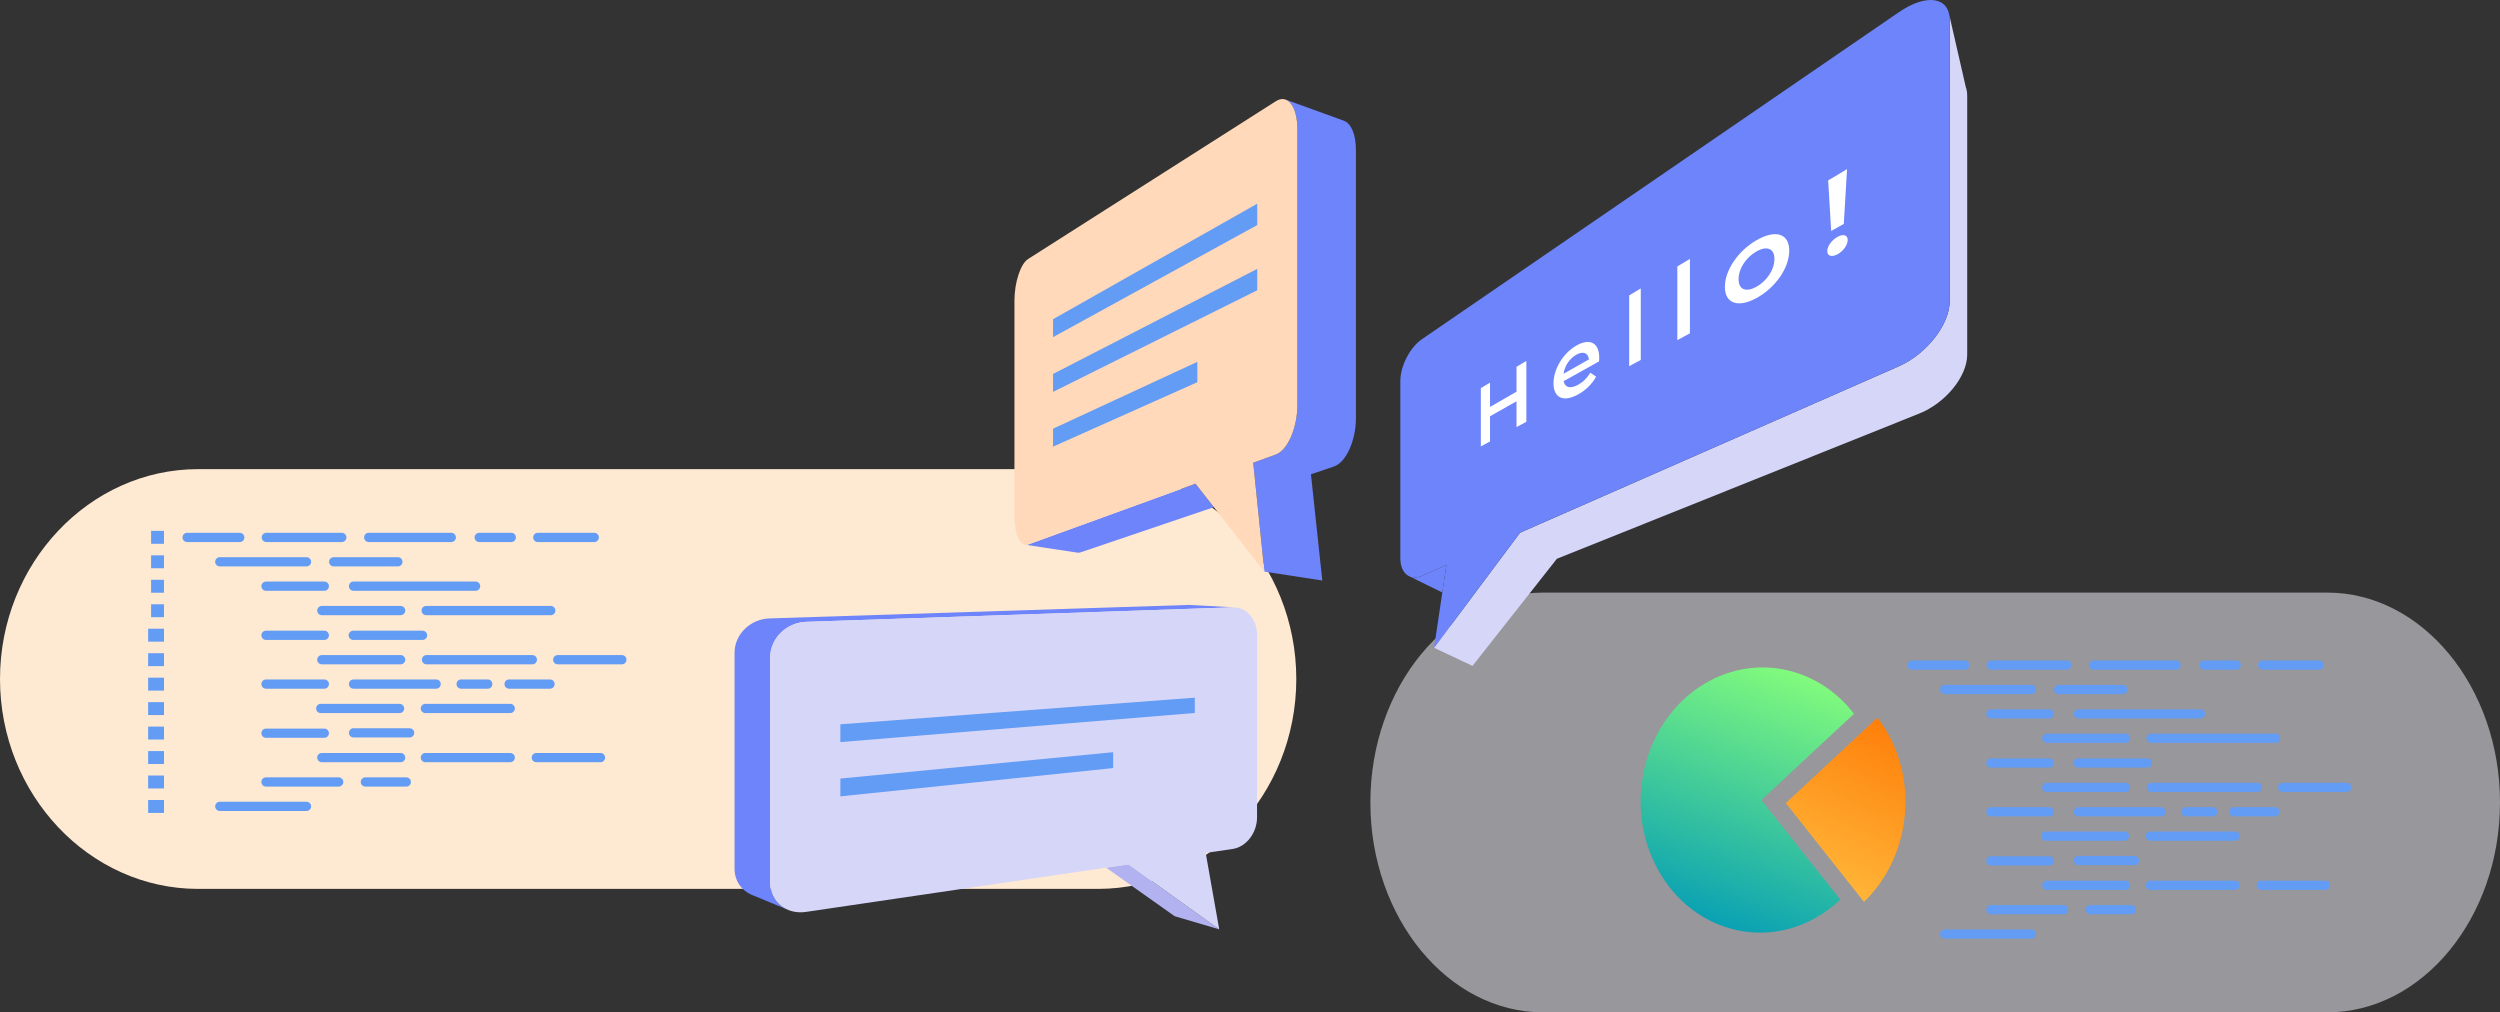 <svg width="405" height="164" viewBox="0 0 405 164" fill="none" xmlns="http://www.w3.org/2000/svg">
<rect x="0" y="0" width="405" height="164" fill="#333333" stroke="none"/>
<path d="M210 110C210 128.7 195.556 144 177.902 144H32.098C14.444 144 0 128.7 0 110C0 91.299 14.444 76 32.098 76H177.902C195.556 76 210 91.3 210 110Z" fill="#FEE9D2"/>
<path d="M405 130C405 148.7 392.413 164 377.029 164H249.971C234.587 164 222 148.7 222 130C222 111.3 234.587 96 249.971 96H377.029C392.413 96 405 111.3 405 130Z" fill="#E9E9F2" fill-opacity="0.55"/>
<path d="M318.281 108.497H309.746C309.334 108.497 309 108.162 309 107.748C309 107.335 309.334 107 309.746 107H318.281C318.693 107 319.027 107.335 319.027 107.748C319.027 108.162 318.693 108.497 318.281 108.497Z" fill="#639CF4"/>
<path d="M334.81 108.497H322.574C322.162 108.497 321.828 108.162 321.828 107.748C321.828 107.335 322.162 107 322.574 107H334.81C335.223 107 335.557 107.335 335.557 107.748C335.557 108.162 335.223 108.497 334.81 108.497Z" fill="#639CF4"/>
<path d="M329.087 112.446H315.039C314.627 112.446 314.293 112.111 314.293 111.697C314.293 111.284 314.627 110.949 315.039 110.949H329.087C329.5 110.949 329.834 111.284 329.834 111.697C329.834 112.111 329.5 112.446 329.087 112.446Z" fill="#639CF4"/>
<path d="M329.087 152.065H315.039C314.627 152.065 314.293 151.73 314.293 151.317C314.293 150.904 314.627 150.569 315.039 150.569H329.087C329.5 150.569 329.834 150.904 329.834 151.317C329.834 151.73 329.5 152.065 329.087 152.065Z" fill="#639CF4"/>
<path d="M343.89 112.446H333.492C333.08 112.446 332.746 112.111 332.746 111.697C332.746 111.284 333.08 110.949 333.492 110.949H343.89C344.302 110.949 344.636 111.284 344.636 111.697C344.636 112.111 344.302 112.446 343.89 112.446Z" fill="#639CF4"/>
<path d="M380.179 128.306H369.781C369.369 128.306 369.035 127.971 369.035 127.557C369.035 127.144 369.369 126.809 369.781 126.809H380.179C380.592 126.809 380.925 127.144 380.925 127.557C380.925 127.971 380.592 128.306 380.179 128.306Z" fill="#639CF4"/>
<path d="M376.714 144.165H366.317C365.904 144.165 365.57 143.831 365.57 143.417C365.57 143.004 365.904 142.669 366.317 142.669H376.714C377.127 142.669 377.461 143.004 377.461 143.417C377.461 143.831 377.127 144.165 376.714 144.165Z" fill="#639CF4"/>
<path d="M362.268 108.497H357.063C356.65 108.497 356.316 108.162 356.316 107.748C356.316 107.335 356.65 107 357.063 107H362.268C362.68 107 363.014 107.335 363.014 107.748C363.014 108.162 362.68 108.497 362.268 108.497Z" fill="#639CF4"/>
<path d="M368.54 132.256H361.902C361.49 132.256 361.156 131.921 361.156 131.508C361.156 131.095 361.49 130.76 361.902 130.76H368.54C368.953 130.76 369.287 131.095 369.287 131.508C369.287 131.921 368.953 132.256 368.54 132.256Z" fill="#639CF4"/>
<path d="M345.255 148.114H338.617C338.205 148.114 337.871 147.78 337.871 147.366C337.871 146.953 338.205 146.618 338.617 146.618H345.255C345.668 146.618 346.002 146.953 346.002 147.366C346.002 147.78 345.668 148.114 345.255 148.114Z" fill="#639CF4"/>
<path d="M352.543 108.497H339.16C338.748 108.497 338.414 108.162 338.414 107.748C338.414 107.335 338.748 107 339.16 107H352.543C352.955 107 353.289 107.335 353.289 107.748C353.289 108.162 352.955 108.497 352.543 108.497Z" fill="#639CF4"/>
<path d="M347.891 124.355H336.656C336.244 124.355 335.91 124.021 335.91 123.607C335.91 123.194 336.244 122.859 336.656 122.859H347.891C348.303 122.859 348.637 123.194 348.637 123.607C348.637 124.021 348.303 124.355 347.891 124.355Z" fill="#639CF4"/>
<path d="M350.09 132.256H336.707C336.295 132.256 335.961 131.921 335.961 131.508C335.961 131.095 336.295 130.76 336.707 130.76H350.09C350.502 130.76 350.836 131.095 350.836 131.508C350.836 131.921 350.502 132.256 350.09 132.256Z" fill="#639CF4"/>
<path d="M345.793 140.156H336.707C336.295 140.156 335.961 139.821 335.961 139.408C335.961 138.995 336.295 138.66 336.707 138.66H345.793C346.205 138.66 346.539 138.995 346.539 139.408C346.539 139.821 346.205 140.156 345.793 140.156Z" fill="#639CF4"/>
<path d="M344.339 120.346H331.567C331.154 120.346 330.82 120.011 330.82 119.597C330.82 119.184 331.154 118.849 331.567 118.849H344.339C344.751 118.849 345.085 119.184 345.085 119.597C345.085 120.011 344.751 120.346 344.339 120.346Z" fill="#639CF4"/>
<path d="M358.451 132.256H354.133C353.721 132.256 353.387 131.921 353.387 131.508C353.387 131.095 353.721 130.76 354.133 130.76H358.451C358.864 130.76 359.198 131.095 359.198 131.508C359.198 131.921 358.864 132.256 358.451 132.256Z" fill="#639CF4"/>
<path d="M344.339 128.306H331.567C331.154 128.306 330.82 127.971 330.82 127.557C330.82 127.144 331.154 126.809 331.567 126.809H344.339C344.751 126.809 345.085 127.144 345.085 127.557C345.085 127.971 344.751 128.306 344.339 128.306Z" fill="#639CF4"/>
<path d="M344.163 136.205H331.391C330.979 136.205 330.645 135.871 330.645 135.457C330.645 135.044 330.979 134.709 331.391 134.709H344.163C344.575 134.709 344.909 135.044 344.909 135.457C344.909 135.871 344.575 136.205 344.163 136.205Z" fill="#639CF4"/>
<path d="M344.339 144.165H331.567C331.154 144.165 330.82 143.831 330.82 143.417C330.82 143.004 331.154 142.669 331.567 142.669H344.339C344.751 142.669 345.085 143.004 345.085 143.417C345.085 143.831 344.751 144.165 344.339 144.165Z" fill="#639CF4"/>
<path d="M331.976 116.396H322.524C322.111 116.396 321.777 116.062 321.777 115.648C321.777 115.235 322.111 114.9 322.524 114.9H331.976C332.388 114.9 332.722 115.235 332.722 115.648C332.722 116.062 332.388 116.396 331.976 116.396Z" fill="#639CF4"/>
<path d="M368.661 120.346H348.465C348.053 120.346 347.719 120.011 347.719 119.597C347.719 119.184 348.053 118.849 348.465 118.849H368.661C369.073 118.849 369.407 119.184 369.407 119.597C369.407 120.011 369.073 120.346 368.661 120.346Z" fill="#639CF4"/>
<path d="M365.674 128.306H348.524C348.111 128.306 347.777 127.971 347.777 127.557C347.777 127.144 348.111 126.809 348.524 126.809H365.674C366.086 126.809 366.42 127.144 366.42 127.557C366.42 127.971 366.086 128.306 365.674 128.306Z" fill="#639CF4"/>
<path d="M362.093 136.205H348.344C347.932 136.205 347.598 135.871 347.598 135.457C347.598 135.044 347.932 134.709 348.344 134.709H362.093C362.506 134.709 362.84 135.044 362.84 135.457C362.84 135.871 362.506 136.205 362.093 136.205Z" fill="#639CF4"/>
<path d="M362.093 144.165H348.344C347.932 144.165 347.598 143.831 347.598 143.417C347.598 143.004 347.932 142.669 348.344 142.669H362.093C362.506 142.669 362.84 143.004 362.84 143.417C362.84 143.831 362.506 144.165 362.093 144.165Z" fill="#639CF4"/>
<path d="M356.48 116.396H336.703C336.291 116.396 335.957 116.062 335.957 115.648C335.957 115.235 336.291 114.9 336.703 114.9H356.48C356.892 114.9 357.226 115.235 357.226 115.648C357.226 116.062 356.892 116.396 356.48 116.396Z" fill="#639CF4"/>
<path d="M331.976 124.355H322.524C322.111 124.355 321.777 124.021 321.777 123.607C321.777 123.194 322.111 122.859 322.524 122.859H331.976C332.388 122.859 332.722 123.194 332.722 123.607C332.722 124.021 332.388 124.355 331.976 124.355Z" fill="#639CF4"/>
<path d="M331.976 132.256H322.524C322.111 132.256 321.777 131.921 321.777 131.508C321.777 131.095 322.111 130.76 322.524 130.76H331.976C332.388 130.76 332.722 131.095 332.722 131.508C332.722 131.921 332.388 132.256 331.976 132.256Z" fill="#639CF4"/>
<path d="M331.976 140.215H322.524C322.111 140.215 321.777 139.88 321.777 139.467C321.777 139.053 322.111 138.718 322.524 138.718H331.976C332.388 138.718 332.722 139.053 332.722 139.467C332.722 139.88 332.388 140.215 331.976 140.215Z" fill="#639CF4"/>
<path d="M334.303 148.114H322.524C322.111 148.114 321.777 147.78 321.777 147.366C321.777 146.953 322.111 146.618 322.524 146.618H334.303C334.715 146.618 335.049 146.953 335.049 147.366C335.049 147.78 334.715 148.114 334.303 148.114Z" fill="#639CF4"/>
<path d="M375.704 108.497H366.551C366.139 108.497 365.805 108.162 365.805 107.748C365.805 107.335 366.139 107 366.551 107H375.704C376.116 107 376.45 107.335 376.45 107.748C376.45 108.162 376.116 108.497 375.704 108.497Z" fill="#639CF4"/>
<path d="M285.339 129.606L298.11 145.727C297.057 146.746 295.886 147.643 294.608 148.411C285.099 154.146 273.24 150.37 268.118 139.981C267.464 138.648 266.948 137.275 266.572 135.873C264.012 126.368 267.785 115.796 276.073 110.799C283.512 106.326 292.379 107.65 298.345 113.396C299.057 114.079 299.73 114.825 300.34 115.645L285.341 129.605L285.339 129.606Z" fill="url(#paint0_linear_1_3704)"/>
<path d="M306.354 119.821C310.755 128.742 308.706 139.651 301.962 146.101L289.299 130.099L304.139 116.269C304.973 117.344 305.724 118.532 306.356 119.82L306.354 119.821Z" fill="url(#paint1_linear_1_3704)"/>
<g clip-path="url(#clip0_1_3704)">
<path d="M219.661 24.329V67.719C219.661 71.389 218.06 74.906 216.114 75.567L212.372 76.833L212.894 81.703L214.213 94.045L204.828 92.602L203.647 81.071L203.246 77.159L203.021 74.962L206.693 73.626C208.604 72.932 210.178 69.306 210.178 65.54V20.994C210.178 18.358 209.408 16.563 208.29 16.139L217.685 19.55C217.704 19.557 217.726 19.563 217.745 19.573C218.879 20.005 219.661 21.766 219.661 24.329Z" fill="#6D84FB"/>
<path d="M196.648 82.161L175.033 89.485C174.891 89.534 174.753 89.55 174.617 89.539H174.612L174.484 89.519L166.252 88.274C166.35 88.27 166.449 88.249 166.55 88.213L172.794 85.944L175.359 85.013L193.67 78.359L196.648 82.161Z" fill="#6D84FB"/>
<path d="M166.55 41.96L206.694 16.394C208.605 15.178 210.18 17.229 210.18 20.995V65.54C210.18 69.308 208.605 72.934 206.694 73.628L203.022 74.962L204.829 92.603L193.669 78.36L166.55 88.214C165.322 88.66 164.341 86.621 164.341 83.665V48.718C164.341 45.762 165.323 42.741 166.55 41.96Z" fill="#FFD9B9"/>
<path d="M203.674 36.459L170.594 54.618V51.709L203.674 32.996V36.459Z" fill="#639CF4"/>
<path d="M203.674 47.022L170.594 63.486V60.577L203.674 43.557V47.022Z" fill="#639CF4"/>
<path d="M193.973 61.915L170.594 72.355V69.446L193.973 58.615V61.915Z" fill="#639CF4"/>
</g>
<g clip-path="url(#clip1_1_3704)">
<path d="M197.515 150.555L190.292 148.425L186.002 145.387L179.182 140.555L182.822 140.018L186.905 142.946L189.659 144.921L197.515 150.555Z" fill="#B2B2F0"/>
<path d="M200.092 98.398H200.09C200.07 98.398 200.049 98.394 200.028 98.394L200.092 98.398Z" fill="#05A3FC"/>
<path d="M199.932 98.39C199.859 98.387 199.784 98.388 199.711 98.39L194.468 98.567L192.396 98.639L130.575 100.739C127.387 100.849 124.767 103.437 124.767 106.522V142.998C124.767 143.819 124.953 144.571 125.287 145.224C125.767 146.168 126.555 146.906 127.535 147.344L122.023 145.061L121.625 144.896C120.051 144.166 119 142.641 119 140.742V105.728C119 102.767 121.55 100.283 124.656 100.183L192.459 98.002C192.559 97.999 192.659 98.002 192.757 98.005L199.932 98.39Z" fill="#6D84FB"/>
<path d="M122.023 145.061C121.887 145.013 121.754 144.958 121.625 144.896L122.023 145.061Z" fill="#05A3FC"/>
<path d="M130.575 100.739L199.712 98.39C201.894 98.315 203.641 100.286 203.641 102.792V132.412C203.641 134.916 201.892 137.206 199.712 137.527L195.324 138.175L197.515 150.558L182.822 140.021L130.575 147.728C127.387 148.199 124.766 146.085 124.766 142.999V106.522C124.766 103.437 127.386 100.847 130.575 100.739Z" fill="#D6D6F9"/>
<path d="M193.559 115.5L136.138 120.218V117.334L193.559 113.022V115.5Z" fill="#639CF4"/>
<path d="M180.331 124.427L136.138 129.009V126.125L180.331 121.856V124.427Z" fill="#639CF4"/>
</g>
<g clip-path="url(#clip2_1_3704)">
<path d="M234.321 91.538L233.656 95.982L228.296 93.359C228.867 93.627 229.571 93.624 230.337 93.288L233.147 92.053L234.322 91.537L234.321 91.538Z" fill="#6D84FB"/>
<path d="M318.686 15.495V57.456C318.686 61.005 315.161 65.294 310.952 66.981L252.212 90.524L246.882 97.291L238.544 107.875L232.319 104.94L239.193 95.741L243.317 90.221L246.249 86.298L307.593 59.346C312.084 57.373 315.854 52.599 315.854 48.755V3.291C315.854 2.951 315.824 2.637 315.768 2.349L318.45 14.074C318.45 14.074 318.45 14.074 318.45 14.076C318.604 14.481 318.686 14.955 318.686 15.495Z" fill="#D6D6F9"/>
<path d="M307.592 1.993L230.337 54.959C228.393 56.292 226.854 59.314 226.854 61.741V90.427C226.854 92.853 228.393 94.143 230.337 93.289L234.321 91.539L232.319 104.94L246.249 86.299L307.592 59.347C312.084 57.374 315.853 52.6 315.853 48.756V3.291C315.853 -0.554 312.084 -1.086 307.592 1.993Z" fill="#6D84FB"/>
<path d="M247.27 58.467V68.33L245.674 69.193V65.005L241.383 67.432V71.515L239.894 72.32V62.879L241.383 61.988V65.921L245.674 63.456V59.421L247.27 58.467Z" fill="white"/>
<path d="M259.05 58.542L253.311 61.753C253.511 62.781 254.379 63.033 255.637 62.343C256.458 61.892 257.107 61.254 257.634 60.381L258.572 61.018C257.899 62.238 256.858 63.25 255.597 63.931C253.192 65.23 251.668 64.392 251.668 62.095C251.668 59.797 253.205 57.251 255.338 56.003C257.481 54.75 259.079 55.456 259.079 57.97C259.079 58.121 259.065 58.355 259.051 58.543L259.05 58.542ZM253.297 60.551L257.41 58.222C257.272 57.153 256.457 56.833 255.337 57.479C254.244 58.109 253.456 59.322 253.297 60.551V60.551Z" fill="white"/>
<path d="M263.926 47.859L265.806 46.728V58.306L263.926 59.323V47.859V47.859Z" fill="white"/>
<path d="M271.728 43.166L273.767 41.939V53.999L271.728 55.102V43.166Z" fill="white"/>
<path d="M279.43 46.474C279.43 43.8 281.544 40.674 284.505 38.943C287.589 37.138 289.857 37.797 289.857 40.608C289.857 43.419 287.589 46.646 284.505 48.313C281.544 49.912 279.43 49.149 279.43 46.475V46.474ZM287.457 41.957C287.457 40.186 286.184 39.79 284.504 40.758C282.869 41.7 281.65 43.501 281.65 45.224C281.65 46.948 282.869 47.377 284.504 46.479C286.184 45.557 287.457 43.73 287.457 41.957Z" fill="white"/>
<path d="M296.018 40.682C296.018 39.905 296.712 38.907 297.68 38.371C298.636 37.843 299.327 38.084 299.327 38.873C299.327 39.661 298.636 40.676 297.68 41.193C296.712 41.716 296.018 41.459 296.018 40.682ZM296.16 29.231L299.221 27.4L298.698 36.272L296.651 37.418L296.16 29.231Z" fill="white"/>
</g>
<path d="M26.566 101.854H24V103.949H26.566V101.854Z" fill="#639CF4"/>
<path d="M26.565 97.891H24.477V99.985H26.565V97.891Z" fill="#639CF4"/>
<path d="M26.565 93.927H24.477V96.022H26.565V93.927Z" fill="#639CF4"/>
<path d="M26.565 89.964H24.477V92.058H26.565V89.964Z" fill="#639CF4"/>
<path d="M26.565 86H24.477V88.094H26.565V86Z" fill="#639CF4"/>
<path d="M26.566 105.818H24V107.912H26.566V105.818Z" fill="#639CF4"/>
<path d="M26.566 109.782H24V111.876H26.566V109.782Z" fill="#639CF4"/>
<path d="M26.566 113.745H24V115.84H26.566V113.745Z" fill="#639CF4"/>
<path d="M26.566 117.709H24V119.803H26.566V117.709Z" fill="#639CF4"/>
<path d="M26.566 121.673H24V123.767H26.566V121.673Z" fill="#639CF4"/>
<path d="M26.566 125.636H24V127.731H26.566V125.636Z" fill="#639CF4"/>
<path d="M26.566 129.6H24V131.694H26.566V129.6Z" fill="#639CF4"/>
<path d="M38.847 87.811H30.313C29.9 87.811 29.566 87.476 29.566 87.062C29.566 86.649 29.9 86.314 30.313 86.314H38.847C39.26 86.314 39.594 86.649 39.594 87.062C39.594 87.476 39.26 87.811 38.847 87.811Z" fill="#639CF4"/>
<path d="M55.377 87.811H43.141C42.728 87.811 42.395 87.476 42.395 87.062C42.395 86.649 42.728 86.314 43.141 86.314H55.377C55.789 86.314 56.123 86.649 56.123 87.062C56.123 87.476 55.789 87.811 55.377 87.811Z" fill="#639CF4"/>
<path d="M49.654 91.76H35.606C35.193 91.76 34.859 91.425 34.859 91.012C34.859 90.598 35.193 90.263 35.606 90.263H49.654C50.066 90.263 50.4 90.598 50.4 91.012C50.4 91.425 50.066 91.76 49.654 91.76Z" fill="#639CF4"/>
<path d="M49.654 131.379H35.606C35.193 131.379 34.859 131.044 34.859 130.631C34.859 130.218 35.193 129.883 35.606 129.883H49.654C50.066 129.883 50.4 130.218 50.4 130.631C50.4 131.044 50.066 131.379 49.654 131.379Z" fill="#639CF4"/>
<path d="M64.457 91.76H54.059C53.647 91.76 53.312 91.425 53.312 91.012C53.312 90.598 53.647 90.263 54.059 90.263H64.457C64.869 90.263 65.203 90.598 65.203 91.012C65.203 91.425 64.869 91.76 64.457 91.76Z" fill="#639CF4"/>
<path d="M100.746 107.62H90.348C89.936 107.62 89.602 107.285 89.602 106.871C89.602 106.458 89.936 106.123 90.348 106.123H100.746C101.158 106.123 101.492 106.458 101.492 106.871C101.492 107.285 101.158 107.62 100.746 107.62Z" fill="#639CF4"/>
<path d="M97.281 123.479H86.883C86.471 123.479 86.137 123.145 86.137 122.731C86.137 122.318 86.471 121.983 86.883 121.983H97.281C97.693 121.983 98.027 122.318 98.027 122.731C98.027 123.145 97.693 123.479 97.281 123.479Z" fill="#639CF4"/>
<path d="M82.835 87.811H77.629C77.217 87.811 76.883 87.476 76.883 87.062C76.883 86.649 77.217 86.314 77.629 86.314H82.835C83.247 86.314 83.581 86.649 83.581 87.062C83.581 87.476 83.247 87.811 82.835 87.811Z" fill="#639CF4"/>
<path d="M89.107 111.57H82.469C82.057 111.57 81.723 111.235 81.723 110.822C81.723 110.409 82.057 110.074 82.469 110.074H89.107C89.519 110.074 89.853 110.409 89.853 110.822C89.853 111.235 89.519 111.57 89.107 111.57Z" fill="#639CF4"/>
<path d="M65.822 127.428H59.184C58.772 127.428 58.438 127.094 58.438 126.68C58.438 126.267 58.772 125.932 59.184 125.932H65.822C66.234 125.932 66.568 126.267 66.568 126.68C66.568 127.094 66.234 127.428 65.822 127.428Z" fill="#639CF4"/>
<path d="M73.109 87.811H59.727C59.315 87.811 58.98 87.476 58.98 87.062C58.98 86.649 59.315 86.314 59.727 86.314H73.109C73.522 86.314 73.856 86.649 73.856 87.062C73.856 87.476 73.522 87.811 73.109 87.811Z" fill="#639CF4"/>
<path d="M68.457 103.669H57.223C56.81 103.669 56.477 103.334 56.477 102.921C56.477 102.508 56.81 102.173 57.223 102.173H68.457C68.869 102.173 69.203 102.508 69.203 102.921C69.203 103.334 68.869 103.669 68.457 103.669Z" fill="#639CF4"/>
<path d="M70.656 111.57H57.274C56.861 111.57 56.527 111.235 56.527 110.822C56.527 110.409 56.861 110.074 57.274 110.074H70.656C71.069 110.074 71.403 110.409 71.403 110.822C71.403 111.235 71.069 111.57 70.656 111.57Z" fill="#639CF4"/>
<path d="M66.359 119.47H57.274C56.861 119.47 56.527 119.135 56.527 118.722C56.527 118.309 56.861 117.974 57.274 117.974H66.359C66.771 117.974 67.105 118.309 67.105 118.722C67.105 119.135 66.771 119.47 66.359 119.47Z" fill="#639CF4"/>
<path d="M64.905 99.66H52.133C51.721 99.66 51.387 99.325 51.387 98.911C51.387 98.498 51.721 98.163 52.133 98.163H64.905C65.317 98.163 65.651 98.498 65.651 98.911C65.651 99.325 65.317 99.66 64.905 99.66Z" fill="#639CF4"/>
<path d="M79.018 111.57H74.699C74.287 111.57 73.953 111.235 73.953 110.822C73.953 110.409 74.287 110.074 74.699 110.074H79.018C79.43 110.074 79.764 110.409 79.764 110.822C79.764 111.235 79.43 111.57 79.018 111.57Z" fill="#639CF4"/>
<path d="M64.905 107.62H52.133C51.721 107.62 51.387 107.285 51.387 106.871C51.387 106.458 51.721 106.123 52.133 106.123H64.905C65.317 106.123 65.651 106.458 65.651 106.871C65.651 107.285 65.317 107.62 64.905 107.62Z" fill="#639CF4"/>
<path d="M64.729 115.519H51.957C51.545 115.519 51.211 115.185 51.211 114.771C51.211 114.358 51.545 114.023 51.957 114.023H64.729C65.142 114.023 65.476 114.358 65.476 114.771C65.476 115.185 65.142 115.519 64.729 115.519Z" fill="#639CF4"/>
<path d="M64.905 123.479H52.133C51.721 123.479 51.387 123.145 51.387 122.731C51.387 122.318 51.721 121.983 52.133 121.983H64.905C65.317 121.983 65.651 122.318 65.651 122.731C65.651 123.145 65.317 123.479 64.905 123.479Z" fill="#639CF4"/>
<path d="M52.542 95.71H43.09C42.678 95.71 42.344 95.376 42.344 94.962C42.344 94.549 42.678 94.214 43.09 94.214H52.542C52.954 94.214 53.288 94.549 53.288 94.962C53.288 95.376 52.954 95.71 52.542 95.71Z" fill="#639CF4"/>
<path d="M89.227 99.66H69.031C68.619 99.66 68.285 99.325 68.285 98.911C68.285 98.498 68.619 98.163 69.031 98.163H89.227C89.639 98.163 89.973 98.498 89.973 98.911C89.973 99.325 89.639 99.66 89.227 99.66Z" fill="#639CF4"/>
<path d="M86.241 107.62H69.09C68.678 107.62 68.344 107.285 68.344 106.871C68.344 106.458 68.678 106.123 69.09 106.123H86.241C86.653 106.123 86.987 106.458 86.987 106.871C86.987 107.285 86.653 107.62 86.241 107.62Z" fill="#639CF4"/>
<path d="M82.66 115.519H68.91C68.498 115.519 68.164 115.185 68.164 114.771C68.164 114.358 68.498 114.023 68.91 114.023H82.66C83.072 114.023 83.406 114.358 83.406 114.771C83.406 115.185 83.072 115.519 82.66 115.519Z" fill="#639CF4"/>
<path d="M82.66 123.479H68.91C68.498 123.479 68.164 123.145 68.164 122.731C68.164 122.318 68.498 121.983 68.91 121.983H82.66C83.072 121.983 83.406 122.318 83.406 122.731C83.406 123.145 83.072 123.479 82.66 123.479Z" fill="#639CF4"/>
<path d="M77.046 95.71H57.27C56.857 95.71 56.523 95.376 56.523 94.962C56.523 94.549 56.857 94.214 57.27 94.214H77.046C77.459 94.214 77.793 94.549 77.793 94.962C77.793 95.376 77.459 95.71 77.046 95.71Z" fill="#639CF4"/>
<path d="M52.542 103.669H43.09C42.678 103.669 42.344 103.334 42.344 102.921C42.344 102.508 42.678 102.173 43.09 102.173H52.542C52.954 102.173 53.288 102.508 53.288 102.921C53.288 103.334 52.954 103.669 52.542 103.669Z" fill="#639CF4"/>
<path d="M52.542 111.57H43.09C42.678 111.57 42.344 111.235 42.344 110.822C42.344 110.409 42.678 110.074 43.09 110.074H52.542C52.954 110.074 53.288 110.409 53.288 110.822C53.288 111.235 52.954 111.57 52.542 111.57Z" fill="#639CF4"/>
<path d="M52.542 119.529H43.09C42.678 119.529 42.344 119.194 42.344 118.78C42.344 118.367 42.678 118.032 43.09 118.032H52.542C52.954 118.032 53.288 118.367 53.288 118.78C53.288 119.194 52.954 119.529 52.542 119.529Z" fill="#639CF4"/>
<path d="M54.869 127.428H43.09C42.678 127.428 42.344 127.094 42.344 126.68C42.344 126.267 42.678 125.932 43.09 125.932H54.869C55.282 125.932 55.616 126.267 55.616 126.68C55.616 127.094 55.282 127.428 54.869 127.428Z" fill="#639CF4"/>
<path d="M96.271 87.811H87.117C86.705 87.811 86.371 87.476 86.371 87.062C86.371 86.649 86.705 86.314 87.117 86.314H96.271C96.683 86.314 97.017 86.649 97.017 87.062C97.017 87.476 96.683 87.811 96.271 87.811Z" fill="#639CF4"/>
<defs>
<linearGradient id="paint0_linear_1_3704" x1="292.214" y1="109.165" x2="277.252" y2="148.894" gradientUnits="userSpaceOnUse">
<stop stop-color="#82FB7C"/>
<stop offset="1" stop-color="#0BA2B3"/>
</linearGradient>
<linearGradient id="paint1_linear_1_3704" x1="306.299" y1="117.277" x2="294.482" y2="142.614" gradientUnits="userSpaceOnUse">
<stop stop-color="#FE7F0A"/>
<stop offset="1" stop-color="#FFB538"/>
</linearGradient>
<clipPath id="clip0_1_3704">
<rect width="55.321" height="78.002" fill="white" transform="translate(164.341 16.043)"/>
</clipPath>
<clipPath id="clip1_1_3704">
<rect width="84.641" height="52.555" fill="white" transform="translate(119 98)"/>
</clipPath>
<clipPath id="clip2_1_3704">
<rect width="91.832" height="107.875" fill="white" transform="translate(226.854)"/>
</clipPath>
</defs>
</svg>
